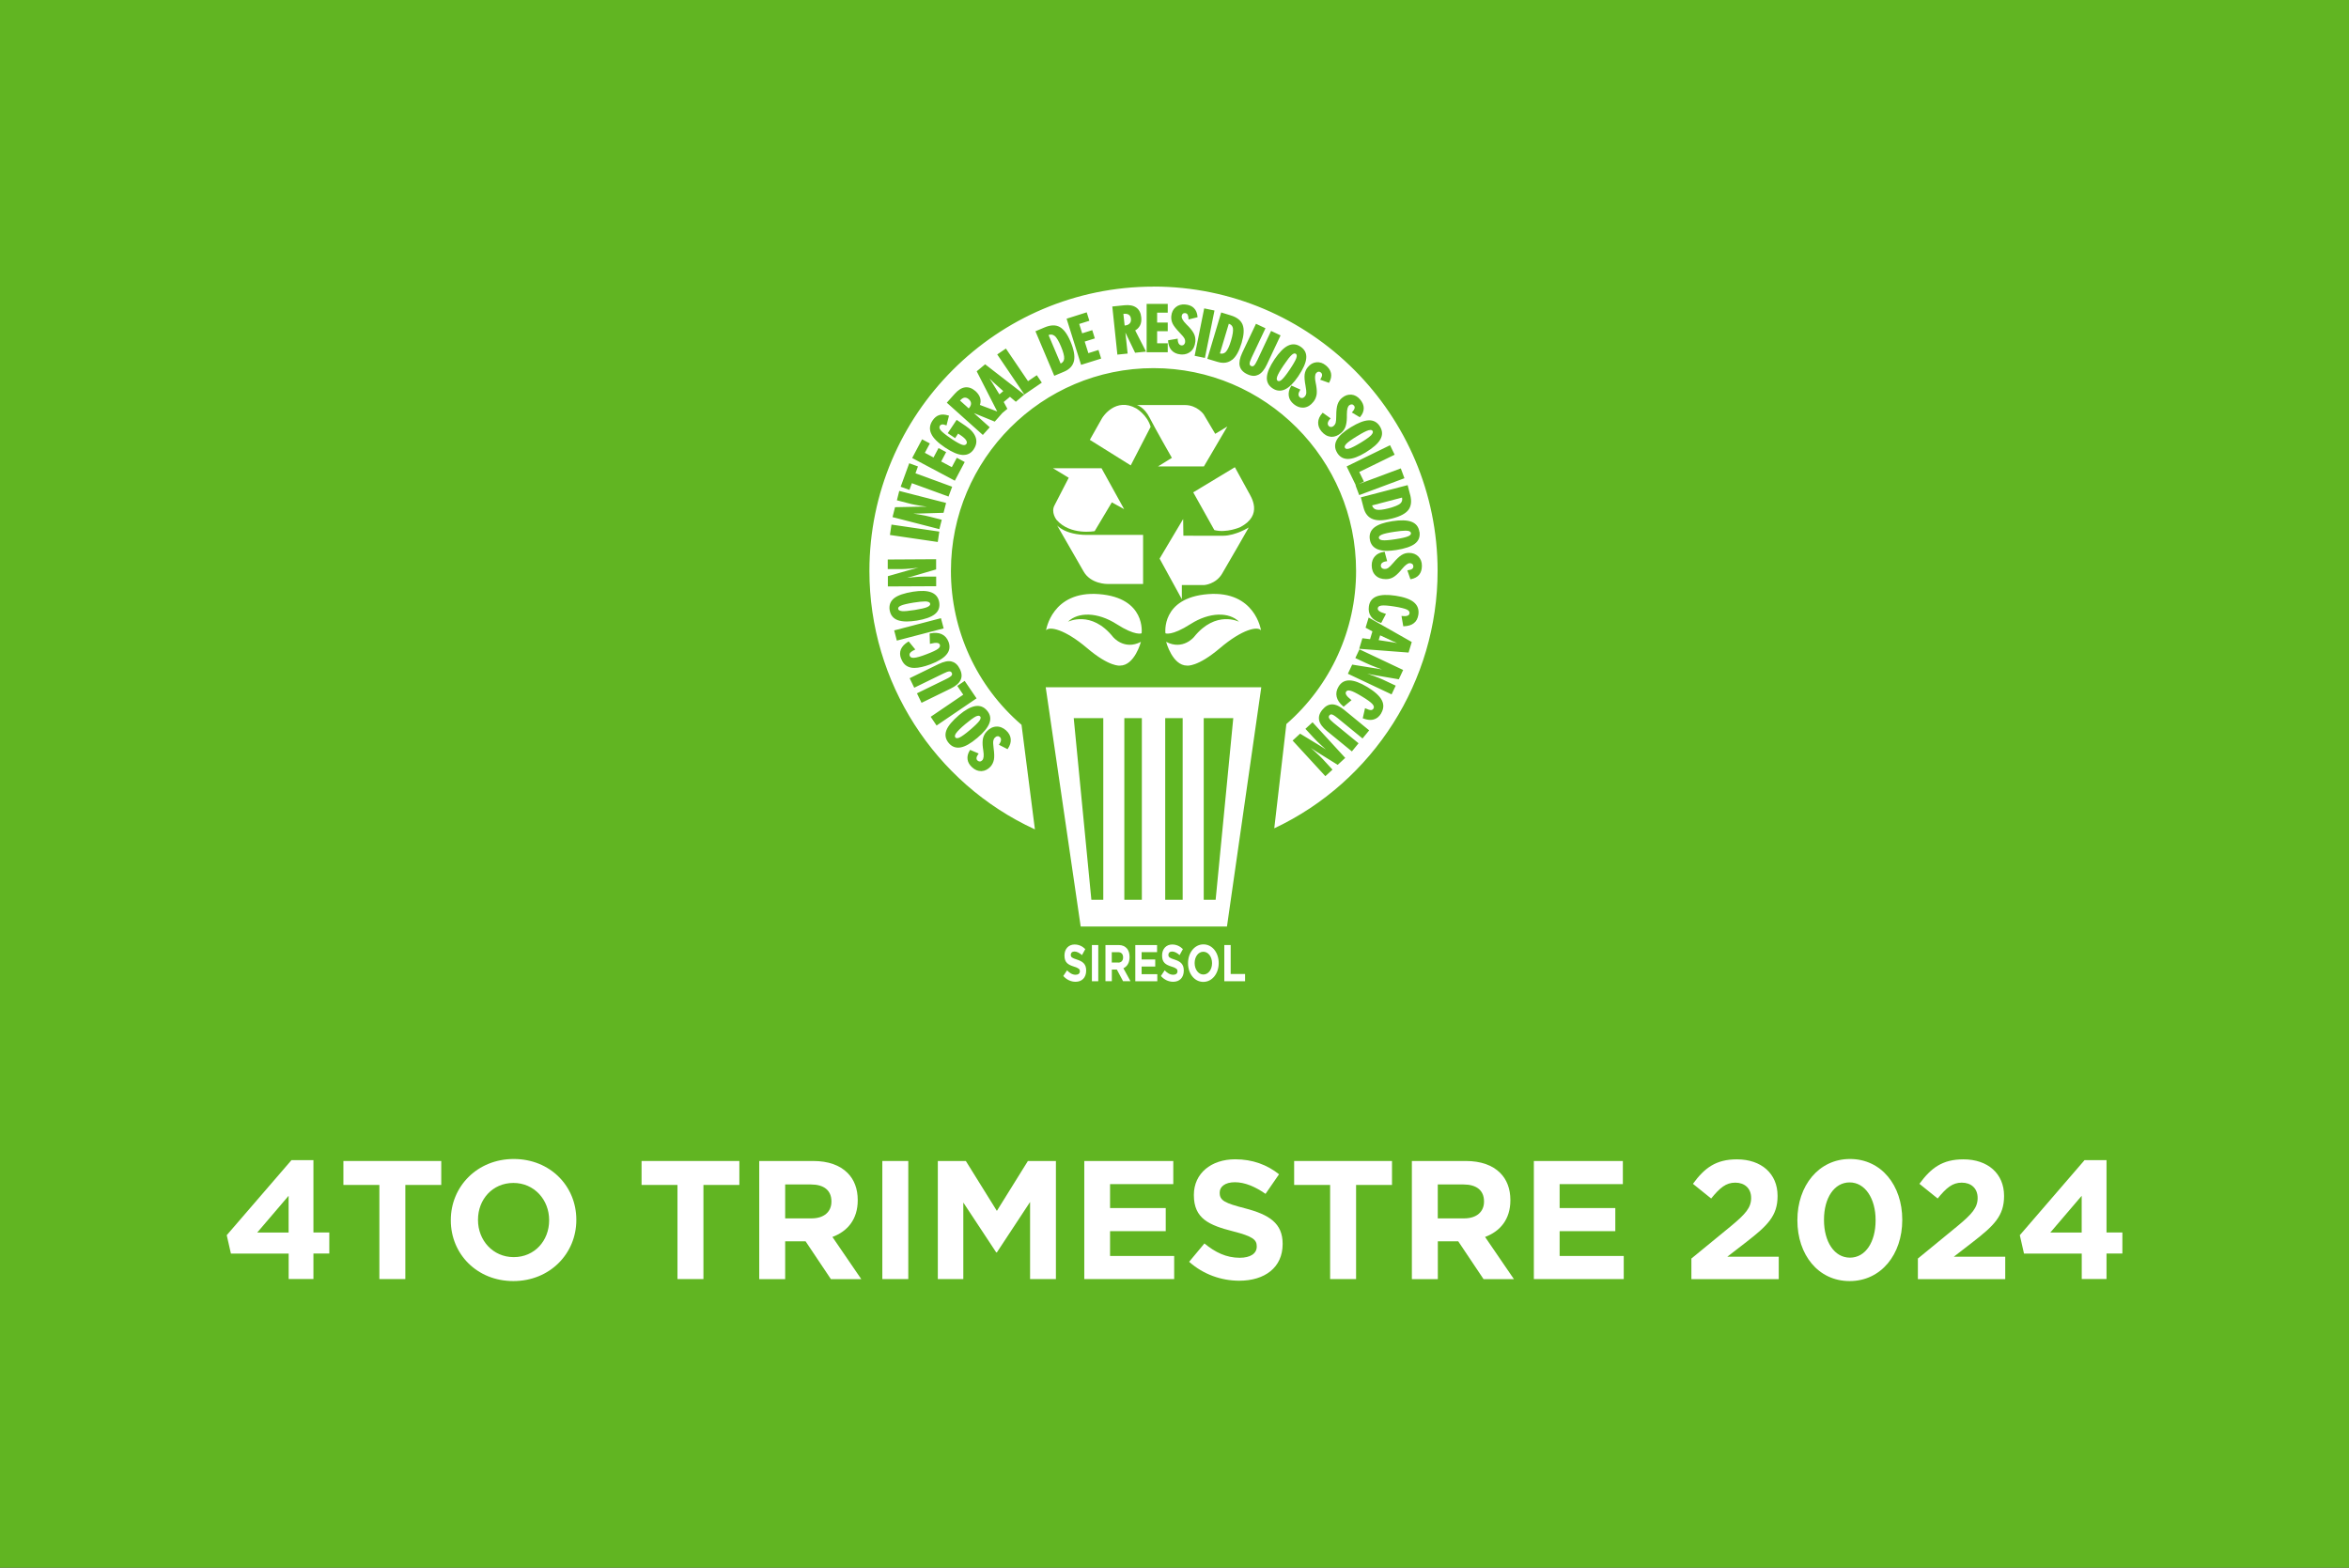 <?xml version="1.0" encoding="UTF-8"?>
<svg id="Capa_2" xmlns="http://www.w3.org/2000/svg" viewBox="0 0 398.25 265.82">
  <rect x="0" y="0" width="398.25" height="265.82" fill="#333333" stroke="none"/>
  <defs>
    <style>
      .cls-1, .cls-2 {
        fill: #fff;
      }

      .cls-2 {
        fill-rule: evenodd;
      }

      .cls-3 {
        fill: none;
      }

      .cls-4 {
        fill: #61b522;
      }
    </style>
  </defs>
  <g id="Capa_1-2" data-name="Capa_1">
    <g>
      <g>
        <rect class="cls-4" x=".5" y=".5" width="397.25" height="264.82"/>
        <path class="cls-4" d="M397.25,1v263.82H1V1h396.25M398.25,0H0v265.82h398.25V0h0Z"/>
      </g>
      <g>
        <g>
          <path class="cls-1" d="M48.93,212.56h-9.78l-.71-3.12,10.98-12.73h3.72v12.27h2.69v3.57h-2.69v4.32h-4.2v-4.32ZM48.93,208.99v-6.23l-5.32,6.23h5.32Z"/>
          <path class="cls-1" d="M352.93,212.56h-9.78l-.71-3.12,10.98-12.73h3.72v12.27h2.69v3.57h-2.69v4.32h-4.2v-4.32ZM352.93,208.99v-6.23l-5.32,6.23h5.32Z"/>
          <path class="cls-1" d="M64.31,200.92h-6.09v-4.06h16.59v4.06h-6.09v15.96h-4.4v-15.96Z"/>
          <path class="cls-1" d="M76.43,206.93v-.06c0-5.69,4.49-10.35,10.67-10.35s10.61,4.6,10.61,10.29v.06c0,5.69-4.49,10.35-10.67,10.35s-10.61-4.6-10.61-10.29ZM93.1,206.93v-.06c0-3.43-2.52-6.29-6.06-6.29s-6,2.8-6,6.23v.06c0,3.43,2.52,6.29,6.06,6.29s6-2.8,6-6.23Z"/>
          <path class="cls-1" d="M114.86,200.92h-6.09v-4.06h16.58v4.06h-6.09v15.96h-4.4v-15.96Z"/>
          <path class="cls-1" d="M128.72,196.86h9.15c2.55,0,4.52.71,5.83,2.03,1.12,1.12,1.72,2.69,1.72,4.58v.06c0,3.23-1.74,5.26-4.29,6.21l4.89,7.15h-5.15l-4.29-6.41h-3.46v6.41h-4.4v-20.02ZM137.59,206.59c2.14,0,3.37-1.14,3.37-2.83v-.06c0-1.89-1.32-2.86-3.46-2.86h-4.38v5.75h4.46Z"/>
          <path class="cls-1" d="M149.59,196.86h4.4v20.02h-4.4v-20.02Z"/>
          <path class="cls-1" d="M159,196.86h4.75l5.26,8.46,5.26-8.46h4.75v20.02h-4.38v-13.07l-5.63,8.55h-.11l-5.58-8.46v12.98h-4.32v-20.02Z"/>
          <path class="cls-1" d="M183.82,196.86h15.1v3.92h-10.72v4.06h9.44v3.92h-9.44v4.2h10.87v3.92h-15.24v-20.02Z"/>
          <path class="cls-1" d="M201.6,213.96l2.6-3.12c1.8,1.49,3.69,2.43,5.98,2.43,1.8,0,2.89-.71,2.89-1.89v-.06c0-1.12-.69-1.69-4.03-2.54-4.03-1.03-6.63-2.14-6.63-6.12v-.06c0-3.63,2.92-6.03,7.01-6.03,2.92,0,5.4.92,7.43,2.54l-2.29,3.32c-1.77-1.23-3.52-1.97-5.2-1.97s-2.57.77-2.57,1.74v.06c0,1.31.86,1.74,4.32,2.63,4.06,1.06,6.35,2.52,6.35,6v.06c0,3.97-3.03,6.21-7.35,6.21-3.03,0-6.09-1.06-8.49-3.2Z"/>
          <path class="cls-1" d="M225.5,200.92h-6.09v-4.06h16.59v4.06h-6.09v15.96h-4.4v-15.96Z"/>
          <path class="cls-1" d="M239.37,196.86h9.15c2.54,0,4.52.71,5.83,2.03,1.12,1.12,1.72,2.69,1.72,4.58v.06c0,3.23-1.74,5.26-4.29,6.21l4.89,7.15h-5.15l-4.29-6.41h-3.46v6.41h-4.4v-20.02ZM248.23,206.59c2.14,0,3.37-1.14,3.37-2.83v-.06c0-1.89-1.32-2.86-3.46-2.86h-4.38v5.75h4.46Z"/>
          <path class="cls-1" d="M260.04,196.86h15.1v3.92h-10.72v4.06h9.44v3.92h-9.44v4.2h10.87v3.92h-15.24v-20.02Z"/>
          <path class="cls-1" d="M286.77,213.39l6.66-5.46c2.49-2.06,3.46-3.15,3.46-4.8s-1.12-2.6-2.69-2.6-2.6.86-4.09,2.69l-3.09-2.49c1.97-2.69,3.89-4.15,7.46-4.15,4.15,0,6.89,2.43,6.89,6.18v.06c0,3.35-1.72,5-5.26,7.75l-3.26,2.52h8.72v3.8h-14.81v-3.49Z"/>
          <path class="cls-1" d="M304.73,206.93v-.06c0-5.8,3.6-10.35,8.92-10.35s8.86,4.49,8.86,10.29v.06c0,5.8-3.57,10.35-8.92,10.35s-8.86-4.49-8.86-10.29ZM317.99,206.93v-.06c0-3.63-1.77-6.38-4.4-6.38s-4.35,2.66-4.35,6.32v.06c0,3.66,1.74,6.38,4.4,6.38s4.35-2.69,4.35-6.32Z"/>
          <path class="cls-1" d="M325.17,213.39l6.66-5.46c2.49-2.06,3.46-3.15,3.46-4.8s-1.12-2.6-2.69-2.6-2.6.86-4.09,2.69l-3.09-2.49c1.97-2.69,3.89-4.15,7.46-4.15,4.15,0,6.89,2.43,6.89,6.18v.06c0,3.35-1.72,5-5.26,7.75l-3.26,2.52h8.72v3.8h-14.81v-3.49Z"/>
        </g>
        <g>
          <path class="cls-3" d="M227.9,72.3c.15-.38.23-.89.24-1.5v-.04c0-.11,0-.25,0-.44,0-.92.15-1.5.47-1.77.19-.15.38-.22.58-.22,0,0,.02,0,.03,0,.22.01.4.11.55.29.16.19.22.41.17.66-.05.2-.16.41-.33.61l.92.55c.31-.4.47-.81.47-1.22,0-.44-.19-.88-.55-1.31-.37-.45-.82-.7-1.31-.75-.52-.04-.98.12-1.43.5-.31.26-.53.59-.66.97-.14.4-.21,1.03-.22,1.85,0,.62-.04,1.05-.11,1.29-.08.25-.22.46-.4.61-.2.17-.42.25-.65.25-.24,0-.43-.1-.58-.29-.17-.2-.23-.45-.18-.71.05-.23.16-.45.35-.67l-.95-.68c-.36.43-.55.87-.56,1.31-.02.49.15.95.51,1.38.42.51.88.77,1.42.81h0c.53.05,1.06-.15,1.57-.58.31-.25.53-.56.68-.93Z"/>
          <polygon class="cls-3" points="159.25 78.35 160.09 76.75 159.22 76.29 158.37 77.89 156.47 76.87 157.32 75.28 156.43 74.81 154.97 77.55 161.79 81.18 163.24 78.44 162.32 77.95 161.48 79.53 159.25 78.35"/>
          <path class="cls-3" d="M221.22,60.72c.07-.74-.21-1.31-.85-1.74-.36-.24-.71-.36-1.07-.36-.28,0-.56.07-.85.21-.67.34-1.4,1.09-2.18,2.23-.77,1.14-1.2,2.1-1.25,2.85-.06.74.22,1.3.85,1.72h0c.62.42,1.24.47,1.9.16.66-.32,1.37-1.03,2.11-2.11.82-1.23,1.27-2.22,1.33-2.97ZM217.46,64.56c-.25.22-.47.3-.64.3-.14,0-.25-.05-.34-.11-.19-.13-.38-.4-.18-.98.14-.42.52-1.09,1.13-1.99.63-.94,1.1-1.53,1.42-1.8.37-.31.69-.38.97-.19h0c.28.19.34.52.18.99-.15.43-.52,1.08-1.13,1.98-.6.89-1.08,1.5-1.42,1.79Z"/>
          <path class="cls-3" d="M222.87,65.27c-.02-.09-.04-.19-.06-.31-.18-.9-.14-1.5.12-1.83h0c.15-.19.34-.3.55-.33.21-.03.41.04.59.18.2.16.29.37.29.62,0,.2-.07.42-.2.66l1.02.37c.22-.45.3-.89.22-1.29-.09-.43-.35-.82-.79-1.18-.45-.37-.93-.53-1.43-.48-.5.05-.94.31-1.31.76-.25.31-.41.67-.47,1.09-.06.42,0,1.04.15,1.85.11.63.16,1.05.13,1.29-.02.26-.11.49-.27.68-.17.2-.36.33-.58.37-.23.04-.43-.02-.62-.17-.21-.17-.32-.4-.32-.67,0-.21.06-.45.21-.72l-1.07-.48c-.27.49-.37.95-.3,1.4.07.47.33.89.77,1.25.51.41,1.02.58,1.55.52.53-.06,1.01-.35,1.42-.87.26-.3.42-.65.49-1.04.07-.39.05-.9-.06-1.52,0-.04-.02-.1-.03-.17Z"/>
          <path class="cls-3" d="M163.57,72.39l-1.3-.87-1.24,1.85.85.57.51-.77.7.46c.47.32.77.61.94.89.19.31.2.6.04.85-.14.21-.43.42-1,.25-.43-.13-1.08-.5-1.96-1.09-.94-.63-1.53-1.11-1.81-1.45-.38-.48-.29-.83-.15-1.04.13-.2.31-.31.53-.33.17-.03.37,0,.62.09l.3-1.17c-.28-.08-.53-.11-.76-.11-.19,0-.37.03-.53.08-.39.12-.73.4-1.01.83-.45.68-.51,1.34-.19,2.01.32.69,1.05,1.42,2.25,2.23,1.16.77,2.08,1.17,2.83,1.22.72.05,1.29-.23,1.71-.86.41-.61.5-1.21.28-1.83-.22-.63-.76-1.24-1.61-1.8Z"/>
          <polygon class="cls-3" points="155.33 79.24 154.3 78.86 153.02 82.39 154.04 82.76 154.46 81.61 160.68 83.89 161.13 82.67 154.91 80.39 155.33 79.24"/>
          <path class="cls-3" d="M231.36,76.53c1.26-.77,2.08-1.5,2.45-2.15.36-.64.35-1.27-.06-1.94-.39-.63-.91-.93-1.6-.93-.02,0-.05,0-.07,0-.75.03-1.73.41-2.91,1.13-1.18.72-1.96,1.41-2.32,2.08-.36.64-.34,1.27.06,1.91h0c.39.64.93.95,1.66.94.74-.01,1.68-.36,2.8-1.04ZM227.82,76.07c-.18-.28-.1-.6.23-.96.3-.32.9-.76,1.85-1.34.95-.59,1.62-.93,2.05-1.05.57-.17.84.03.96.23.18.28.09.61-.24.97-.33.34-.96.8-1.85,1.34-.95.58-1.61.92-2.04,1.04-.15.04-.28.06-.4.06-.26,0-.45-.1-.57-.3Z"/>
          <path class="cls-3" d="M160.68,123.92c-.27.69-.15,1.32.35,1.91.49.58,1.08.79,1.8.66.73-.13,1.64-.65,2.71-1.55,1.05-.89,1.72-1.7,1.98-2.4.26-.69.14-1.3-.35-1.88h0c-.39-.47-.86-.71-1.42-.71-.12,0-.24.01-.37.03-.73.13-1.6.61-2.6,1.45-1.12.95-1.82,1.78-2.09,2.49ZM165.35,121.26c.45-.2.78-.17,1,.08.21.26.18.59-.09.99-.26.38-.81.91-1.63,1.6-.83.71-1.46,1.16-1.86,1.34-.21.1-.38.13-.52.13-.23,0-.38-.11-.48-.22-.15-.18-.25-.5.1-1,.26-.38.81-.92,1.62-1.6.82-.69,1.45-1.14,1.85-1.34Z"/>
          <polygon class="cls-3" points="163.64 117.86 158.12 121.61 158.85 122.69 165.23 118.35 163.49 115.78 162.63 116.36 163.64 117.86"/>
          <path class="cls-3" d="M159.23,112.83l-4.69,2.29.57,1.17,4.7-2.3c.53-.26.91-.39,1.16-.39h0c.28,0,.49.14.61.39.12.25.1.5-.07.71-.16.2-.51.42-1.02.67l-4.7,2.29.57,1.17,4.7-2.29c.82-.39,1.35-.84,1.59-1.34.23-.48.19-1.04-.12-1.68h0c-.31-.64-.72-1.01-1.25-1.13-.53-.12-1.2.02-2.04.43Z"/>
          <polygon class="cls-3" points="202.83 60.15 204.1 60.41 205.63 52.84 204.36 52.58 202.83 60.15"/>
          <polygon class="cls-3" points="184.37 60.19 183.61 57.76 185.33 57.22 185.04 56.28 183.32 56.82 182.68 54.77 184.39 54.23 184.09 53.27 181.14 54.2 183.45 61.57 186.4 60.64 186.09 59.64 184.37 60.19"/>
          <path class="cls-3" d="M192.25,55.86c.36-.16.63-.42.82-.77.17-.34.23-.76.18-1.24-.07-.7-.32-1.2-.76-1.51-.44-.31-1.06-.42-1.86-.34l-1.79.19.81,7.68,1.26-.13-.39-3.73.35-.04,1.73,3.59,1.34-.14-1.79-3.51.12-.05ZM191.71,54.99c-.21.24-.52.39-.95.43h-.3s-.26-2.44-.26-2.44l.28-.02c.43-.05.78.01,1.04.19h0c.26.18.41.47.45.87.05.39-.04.71-.27.96Z"/>
          <polygon class="cls-3" points="230.14 79.91 236.14 76.98 235.57 75.81 228.64 79.2 230 81.99 230.93 81.53 230.14 79.91"/>
          <path class="cls-3" d="M210.45,55.13c-.26-.66-.89-1.14-1.87-1.43l-1.37-.41-2.22,7.4,1.5.45c.92.27,1.66.17,2.26-.32h0c.61-.48,1.12-1.42,1.53-2.77.38-1.26.43-2.24.17-2.92ZM208.94,57.83c-.3.98-.61,1.66-.94,2-.25.25-.54.38-.87.38-.14,0-.29-.02-.45-.07l-.16-.04,1.65-5.52.18.06c.53.16.84.48.92.97.08.47-.03,1.21-.33,2.21Z"/>
          <polygon class="cls-3" points="194.64 59.5 197.73 59.49 197.74 58.46 195.94 58.45 195.94 55.92 197.74 55.92 197.74 54.93 195.94 54.93 195.94 52.78 197.74 52.79 197.74 51.78 194.64 51.78 194.64 59.5"/>
          <polygon class="cls-3" points="174.23 64.96 170.48 59.43 169.41 60.16 173.74 66.55 176.3 64.8 175.72 63.95 174.23 64.96"/>
          <path class="cls-3" d="M179.55,55.64c-.62-.34-1.41-.31-2.36.09l-1.32.56,3,7.11,1.44-.61c.87-.36,1.39-.93,1.54-1.68h0c.16-.76-.04-1.81-.59-3.11-.51-1.22-1.09-2.01-1.72-2.35ZM179.83,61.92l-.15.05-2.24-5.29.17-.07c.5-.21.95-.16,1.33.16.36.3.75.94,1.15,1.91.41.96.59,1.66.55,2.14-.03.5-.31.87-.82,1.09Z"/>
          <path class="cls-3" d="M165.8,68.8l.05-.12c.16-.37.19-.74.09-1.12-.1-.37-.33-.72-.69-1.05-.52-.46-1.05-.67-1.58-.6-.53.07-1.07.4-1.61,1l-1.2,1.34,5.75,5.14.84-.94-2.8-2.5.24-.27,3.69,1.5.76-.85-.12-.24-3.43-1.3ZM164.45,69.37s-.03.04-.07.08c-.02.02-.03.03-.04.04l-.08.11-.1-.09-1.75-1.57.19-.21c.29-.32.59-.51.9-.55.32-.04.63.07.92.34.29.26.44.55.45.89,0,.33-.14.66-.42.96Z"/>
          <path class="cls-3" d="M215.62,56.43l-2.23,4.74c-.25.53-.47.87-.66,1.02-.22.18-.46.2-.72.08-.26-.12-.39-.33-.39-.61,0-.25.12-.62.37-1.16l2.24-4.74-1.17-.55-2.23,4.72c-.39.83-.52,1.51-.41,2.04.12.52.51.94,1.15,1.24.64.3,1.21.34,1.69.1h0c.49-.24.93-.78,1.32-1.61l2.23-4.73-1.17-.56Z"/>
          <path class="cls-3" d="M169.4,69.91l.21.08.87-.73-.62-1.16,1.37-1.14,1,.85,1.05-.88-6.25-4.84-1.13.94,3.51,6.87ZM167.14,63.18l.08.08c.26.28.49.53.71.75.18.19.36.36.55.53l1.99,1.78-1.08.9-1.39-2.25c-.06-.09-.19-.29-.36-.54-.15-.22-.33-.48-.53-.75l-.22-.31.25-.21Z"/>
          <path class="cls-3" d="M233.18,89.61c-.58.46-.8,1.04-.68,1.79.11.73.5,1.23,1.17,1.51.68.28,1.69.32,2.98.12,1.46-.22,2.49-.57,3.09-1.03.58-.44.81-1.04.69-1.81h0c-.11-.76-.5-1.25-1.18-1.5-.39-.15-.9-.22-1.5-.22-.48,0-1.01.05-1.62.14-1.37.21-2.36.55-2.94,1.01ZM238.66,89.76c.59.07.76.36.8.59.05.33-.16.6-.61.8-.4.19-1.13.36-2.22.52-.84.13-1.46.19-1.91.19-.14,0-.27,0-.37-.02-.59-.07-.77-.35-.8-.58-.04-.34.16-.61.6-.8.41-.18,1.16-.36,2.23-.52,1.15-.17,1.87-.23,2.29-.17Z"/>
          <path class="cls-3" d="M231.42,86.04c.24.91.72,1.51,1.44,1.77.73.26,1.8.22,3.16-.14,1.27-.33,2.14-.79,2.58-1.37.42-.56.51-1.36.25-2.35l-.36-1.38-7.46,1.95.4,1.52ZM237.87,84.07l.04.18c.14.53.02.96-.35,1.3-.35.31-1.02.59-2.05.86-.72.19-1.31.28-1.76.28-.17,0-.32-.01-.45-.04h0c-.49-.11-.81-.44-.95-.97l-.04-.16,5.56-1.45Z"/>
          <polygon class="cls-3" points="151.16 90.51 158.79 91.64 158.98 90.35 151.35 89.23 151.16 90.51"/>
          <path class="cls-3" d="M232.97,106.94l-.51,1.71-1.3-.16-.4,1.31,7.88.6.43-1.41-6.88-3.91-.38,1.24,1.16.63ZM233.84,107.4l2.4,1.11c.09.05.32.14.59.25.22.09.47.19.75.3l.46.18-.1.31-.11-.03c-.37-.1-.71-.18-1-.24-.31-.06-.55-.11-.75-.14l-2.64-.4.41-1.34Z"/>
          <path class="cls-3" d="M157.62,87.87c-.46-.12-1.05-.24-1.83-.37-.83-.14-1.68-.26-2.54-.37l-.13-.02.07-.31h.1c.72.07,1.61.08,2.64.05l3.86-.11.33-1.26-7.47-1.92-.29,1.12,2.15.55c.34.08.87.19,1.62.31.72.11,1.58.23,2.55.35l.13.02-.08.33-.77-.03c-.43-.02-.82-.03-1.15-.03-.43-.01-.8-.02-1.02,0l-3.85.08-.33,1.28,7.47,1.92.29-1.12-1.76-.45Z"/>
          <polygon class="cls-3" points="237.81 80.95 237.36 79.73 230.13 82.43 230.59 83.65 237.81 80.95"/>
          <path class="cls-3" d="M240.3,94.51c-.35-.35-.83-.54-1.42-.54-.4,0-.78.11-1.13.33-.36.22-.8.64-1.35,1.28-.39.46-.7.78-.92.92-.21.14-.46.2-.71.21-.26,0-.48-.07-.65-.22-.17-.14-.26-.34-.26-.59,0-.27.11-.49.31-.66.18-.15.42-.24.7-.29l-.3-1.13c-.54.09-.97.31-1.27.64-.32.35-.49.82-.49,1.39,0,.65.19,1.16.58,1.54.38.37.91.56,1.57.56.4,0,.78-.09,1.12-.28.34-.19.73-.53,1.14-1,.04-.05.1-.12.17-.21l.13-.16c.58-.7,1.07-1.05,1.49-1.05h0c.25,0,.45.07.6.22.16.15.24.35.24.58,0,.24-.1.45-.29.61-.16.13-.38.21-.65.25l.35,1.03c.5-.11.89-.33,1.14-.64.28-.34.42-.8.42-1.36,0-.58-.18-1.06-.53-1.42Z"/>
          <path class="cls-3" d="M201.37,55.54c-.08-.07-.19-.19-.34-.34-.64-.64-.95-1.17-.91-1.59.02-.24.12-.44.27-.58.17-.15.37-.21.6-.18.25.03.45.15.58.35.11.17.17.39.19.67l1.05-.26c-.06-.52-.24-.91-.53-1.2-.31-.31-.75-.49-1.31-.54-.6-.06-1.08.08-1.46.4-.39.32-.61.77-.67,1.36-.04.4.03.79.21,1.16.19.38.57.86,1.15,1.47.42.43.7.77.83,1,.12.23.17.47.15.72-.02.25-.12.47-.27.62-.17.16-.37.23-.61.21-.27-.03-.49-.16-.63-.38-.13-.18-.2-.42-.22-.72l-1.15.2c.04.55.22.99.53,1.34.32.35.77.56,1.33.61.64.06,1.17-.08,1.58-.43.42-.35.65-.84.71-1.52.04-.41-.03-.79-.18-1.14-.16-.36-.45-.76-.89-1.23Z"/>
          <path class="cls-3" d="M239.55,102.31c-.59-.49-1.59-.84-2.98-1.06-1.36-.2-2.37-.17-3.08.1-.68.26-1.07.76-1.18,1.5-.09.61.01,1.12.32,1.55.29.41.77.72,1.41.94l.58-1.1c-.44-.13-.74-.27-.96-.44-.26-.2-.37-.44-.32-.71.05-.36.32-.58.79-.65.42-.06,1.17-.01,2.23.15,1.1.17,1.84.35,2.26.55.54.27.61.63.58.88-.04.27-.19.47-.44.58-.21.1-.5.14-.86.12l.21,1.23c.63-.04,1.11-.19,1.45-.47.37-.29.59-.7.68-1.27.12-.8-.1-1.42-.68-1.9Z"/>
          <path class="cls-3" d="M157.64,112.42c1.28-.48,2.16-1.02,2.63-1.6.47-.56.57-1.18.31-1.89-.22-.57-.57-.97-1.04-1.18-.45-.21-1.02-.26-1.69-.14l.04,1.25c.43-.1.78-.13,1.05-.09.4.06.56.28.63.46.09.23.09.59-.37.96-.33.26-.98.57-2.02.97-1.02.39-1.77.6-2.23.62-.49.03-.8-.13-.94-.48-.1-.26-.07-.49.09-.72.14-.18.38-.36.7-.53l-.79-.97c-.51.33-.86.71-1.04,1.12-.18.43-.16.91.04,1.43h0c.28.76.79,1.21,1.52,1.34.74.13,1.79-.05,3.11-.55Z"/>
          <path class="cls-3" d="M221.66,123.58l1.23,1.34c.36.39.81.84,1.34,1.31.53.49,1.14,1.03,1.93,1.7l.1.09-.23.23-.08-.06c-.58-.45-1.32-.95-2.19-1.48-.1-.05-.17-.1-.22-.14l-3.08-1.87-.96.88,5.22,5.68.85-.78-1.5-1.64c-.24-.27-.65-.65-1.19-1.14-.57-.51-1.23-1.08-1.95-1.68l-.11-.09.25-.22.08.06c.59.42,1.09.76,1.49,1.04l.11.08c.34.23.59.39.74.48l3.26,2.03.97-.9-5.22-5.68-.85.78Z"/>
          <path class="cls-3" d="M225.88,119.67s-.02,0-.03,0c-.52,0-1,.27-1.45.81-.45.54-.62,1.08-.51,1.61.11.53.53,1.09,1.24,1.68l4.04,3.31.82-1.01-4.05-3.32c-.45-.37-.73-.66-.83-.89-.12-.25-.09-.49.09-.72.19-.22.42-.3.68-.23.24.06.58.27,1.03.64l4.05,3.31.82-1.01-4.04-3.31c-.71-.58-1.34-.88-1.88-.89Z"/>
          <path class="cls-3" d="M166.87,126.77c0,.05.02.12.03.2.01.08.03.18.04.29.14.91.06,1.5-.22,1.81-.16.18-.35.28-.56.3-.2.03-.4-.04-.58-.21-.19-.17-.27-.38-.26-.63.02-.2.09-.41.24-.65l-1-.42c-.26.45-.35.87-.29,1.28.07.44.31.85.73,1.22.43.4.89.58,1.41.56.5-.02.96-.26,1.35-.69.27-.3.43-.65.52-1.06.08-.4.06-1.03-.05-1.85-.09-.63-.11-1.06-.06-1.3.04-.26.14-.48.31-.66.18-.2.38-.31.6-.34.23-.03.43.03.61.19.2.18.29.42.28.69,0,.22-.09.45-.25.71l1.04.53c.29-.46.42-.93.38-1.38-.04-.48-.27-.91-.7-1.29h0c-.48-.43-.98-.63-1.52-.6-.54.04-1.04.3-1.48.8-.26.29-.44.63-.54,1.02-.09.38-.09.89-.02,1.51Z"/>
          <path class="cls-3" d="M156.65,98.02c-.51,0-1.14.04-1.87.11-.81.08-1.67.17-2.56.29l-.13.02v-.33s.09-.02.09-.02c.73-.12,1.59-.33,2.57-.62l.12-.04c.05-.02.09-.03.12-.04l3.46-1.02v-1.3s-7.72.04-7.72.04v1.16s2.23-.01,2.23-.01h0c.32,0,.81-.03,1.63-.11.83-.08,1.69-.19,2.55-.31l.13-.02v.34s-.72.17-.72.17c-.43.1-.81.18-1.13.26-.47.11-.8.2-.99.25l-3.7,1.05v1.33s7.72-.04,7.72-.04v-1.16s-1.82.01-1.82.01Z"/>
          <rect class="cls-3" x="151.94" y="106.07" width="7.72" height="1.3" transform="translate(-21.91 42.82) rotate(-14.63)"/>
          <path class="cls-3" d="M155.38,105.01c1.37-.22,2.36-.57,2.94-1.03.57-.46.79-1.04.67-1.8-.12-.74-.5-1.23-1.18-1.5-.69-.27-1.69-.31-2.99-.11-1.44.23-2.48.58-3.08,1.04-.58.46-.81,1.05-.69,1.82.12.75.51,1.24,1.2,1.5.7.26,1.75.29,3.12.07ZM152.64,102.48c.4-.19,1.13-.36,2.22-.53,1.06-.17,1.83-.23,2.28-.19.49.06.76.26.81.59.05.33-.15.6-.6.8-.39.18-1.12.35-2.22.53-.87.14-1.52.21-1.96.21-.12,0-.23,0-.33-.02-.48-.05-.75-.25-.8-.58-.04-.23.03-.55.6-.8Z"/>
          <path class="cls-3" d="M231.74,112.23c.49.23,1.07.47,1.74.72.64.24,1.41.5,2.43.83l.14.05-.16.29-.09-.03c-.71-.2-1.58-.38-2.58-.54-.08-.02-.15-.03-.2-.03h-.06s-3.55-.58-3.55-.58l-.55,1.17,6.97,3.3.49-1.04-2.01-.95c-.31-.15-.81-.34-1.53-.61-.75-.27-1.57-.55-2.44-.83l-.13-.04.14-.3.1.02c.26.06.5.11.73.16.4.09.74.17,1.05.23.56.12.86.17,1,.2l3.78.65.56-1.2-6.97-3.29-.49,1.04,1.64.77Z"/>
          <path class="cls-3" d="M231.7,116.71c-1.16-.7-2.13-1.07-2.88-1.09-.02,0-.04,0-.07,0-.7,0-1.22.31-1.6.94-.32.53-.42,1.03-.3,1.55.12.49.43.96.94,1.42l.95-.8c-.36-.29-.58-.54-.71-.77-.21-.35-.13-.62-.03-.78.2-.31.53-.41.98-.3.41.1,1.05.41,2.01.99.96.58,1.57,1.03,1.87,1.37.32.38.39.72.19,1.03-.15.24-.36.37-.63.38h0c-.23,0-.51-.08-.83-.22l-.27,1.22c.59.2,1.1.25,1.52.12.44-.12.82-.43,1.11-.92.41-.69.45-1.37.1-2.02-.36-.67-1.15-1.38-2.35-2.12Z"/>
          <path class="cls-1" d="M208.33,54.9l-1.51,5.03c.41.1.74.01,1.01-.27.3-.32.6-.96.88-1.91.29-.96.39-1.67.32-2.1-.07-.38-.3-.63-.7-.76Z"/>
          <path class="cls-1" d="M219.69,59.99s-.09-.06-.19-.06c-.11,0-.27.05-.49.24-.31.26-.76.84-1.38,1.76-.6.88-.96,1.53-1.1,1.93-.18.52.02.65.08.7.07.05.28.19.69-.17.32-.28.8-.88,1.38-1.75.59-.88.96-1.53,1.1-1.93.18-.53-.02-.67-.09-.71Z"/>
          <path class="cls-1" d="M232.49,73.76c.38-.41.26-.62.22-.68-.07-.12-.19-.18-.36-.18-.09,0-.2.02-.32.05-.4.11-1.07.46-1.99,1.03-.92.56-1.53,1-1.8,1.29-.34.36-.28.56-.21.67.04.07.16.28.69.13.4-.12,1.07-.46,1.98-1.01.87-.53,1.49-.98,1.8-1.3Z"/>
          <path class="cls-1" d="M152.86,103.62h0c.4.05,1.14-.02,2.22-.19,1.06-.17,1.79-.34,2.16-.51.5-.23.47-.46.46-.54-.01-.08-.05-.32-.6-.39-.08,0-.18-.01-.28-.01-.44,0-1.1.07-1.93.2-1.05.17-1.77.34-2.15.51-.34.15-.5.33-.46.54.02.14.11.33.59.38Z"/>
          <path class="cls-1" d="M161.96,125.04c.05.06.21.25.71.02.37-.17,1-.62,1.81-1.31.79-.67,1.34-1.21,1.59-1.56.31-.46.16-.64.11-.7-.05-.06-.14-.13-.29-.13-.1,0-.24.03-.42.11-.38.18-1,.63-1.8,1.3-.8.67-1.33,1.2-1.58,1.56-.21.3-.25.54-.12.71Z"/>
          <path class="cls-1" d="M168.2,64.86l1.24,2.01.65-.55-1.78-1.6c-.2-.18-.37-.35-.56-.54,0,0,0,0,0,0,.03.04.06.09.09.13.18.25.31.45.36.55Z"/>
          <path class="cls-1" d="M178.8,56.96h0c-.3-.25-.63-.3-1.03-.15l2.05,4.84c.38-.18.57-.46.6-.85.03-.44-.15-1.12-.53-2.03-.39-.94-.76-1.55-1.08-1.82Z"/>
          <path class="cls-1" d="M163.54,67.42c-.25.03-.5.19-.75.47l-.03.03,1.48,1.33s.02-.02.02-.02c.25-.28.38-.55.37-.81,0-.26-.13-.5-.37-.71-.24-.22-.48-.31-.73-.28Z"/>
          <path class="cls-1" d="M191.38,53.37c-.21-.15-.51-.2-.88-.15h-.04s.21,1.97.21,1.97h.07c.36-.04.62-.16.79-.35.18-.2.24-.45.21-.77-.03-.33-.15-.55-.35-.69Z"/>
          <path class="cls-1" d="M233.37,86.42c.43.09,1.13.01,2.09-.24.98-.26,1.63-.53,1.95-.81.29-.26.38-.59.29-1l-5.08,1.33c.13.4.37.64.75.72Z"/>
          <path class="cls-1" d="M233.78,91.22c.01.07.05.32.59.38.4.05,1.13,0,2.21-.17,1.07-.16,1.77-.33,2.16-.5.52-.22.48-.46.47-.54-.01-.08-.05-.33-.59-.39-.09-.01-.2-.02-.32-.02-.42,0-1.05.06-1.9.19-1.05.16-1.78.32-2.17.5h0c-.5.22-.47.47-.46.55Z"/>
          <path class="cls-1" d="M236.88,109.04h0s0,0,0,0c-.05-.02-.1-.04-.15-.06-.34-.14-.52-.21-.61-.26l-2.13-.99-.25.81,2.37.36c.21.03.45.08.77.14Z"/>
          <path class="cls-1" d="M195.57,48.6c-26.56,0-48.17,21.63-48.17,48.22,0,18.8,11.01,35.97,28.06,43.81l-2.27-17.73c-7.61-6.54-11.97-16.04-11.97-26.09,0-18.96,15.41-34.39,34.35-34.39s34.34,15.43,34.34,34.39c0,9.96-4.31,19.42-11.82,25.96l-2.05,17.68c16.83-7.91,27.69-25.02,27.69-43.64,0-26.59-21.6-48.22-48.16-48.22ZM240.66,90.16c.13.86-.14,1.55-.79,2.04-.63.48-1.7.84-3.2,1.07-.56.08-1.05.13-1.5.13-.64,0-1.17-.09-1.61-.26-.75-.31-1.2-.88-1.32-1.69-.13-.83.13-1.51.77-2.02.63-.49,1.63-.84,3.05-1.06,1.41-.22,2.5-.18,3.24.1.77.29,1.22.86,1.34,1.7ZM239.08,83.89c.28,1.07.18,1.93-.29,2.56-.47.62-1.38,1.11-2.71,1.45-.81.21-1.51.32-2.11.32-.46,0-.85-.06-1.2-.19-.8-.29-1.33-.94-1.59-1.94l-.46-1.76,7.93-2.07.42,1.62ZM151.76,86l4.03-.08c.22,0,.59,0,1.03,0,.11,0,.23,0,.36,0-.39-.05-.75-.11-1.09-.16-.76-.12-1.3-.23-1.64-.31l-2.39-.62.4-1.59,7.94,2.04-.43,1.67-4.04.12c-.38.01-.74.01-1.08.02.33.05.65.1.97.15.79.13,1.39.26,1.85.38l2,.51-.41,1.59-7.94-2.04.43-1.7ZM151.14,88.95l8.11,1.19-.26,1.76-8.11-1.19.26-1.76ZM150.52,97.7l3.87-1.1c.19-.06.52-.15,1-.26.11-.03.22-.05.34-.08-.37.04-.73.08-1.09.12-.83.08-1.33.11-1.66.11h-2.47s0-1.62,0-1.62l8.2-.05v1.73s-3.62,1.06-3.62,1.06c-.02,0-.07.02-.13.04l-.12.04c-.37.11-.72.21-1.05.29.33-.04.66-.07.98-.1.74-.07,1.37-.11,1.89-.11h2.06s0,1.63,0,1.63l-8.19.04v-1.75ZM150.83,103.47h0c-.13-.85.13-1.54.78-2.05.63-.49,1.7-.85,3.19-1.09,1.35-.21,2.37-.17,3.11.12.75.3,1.19.86,1.33,1.68.13.84-.12,1.52-.76,2.02-.62.49-1.65.85-3.05,1.08-.64.1-1.2.15-1.7.15-.62,0-1.13-.08-1.54-.23-.76-.29-1.22-.85-1.35-1.69ZM151.6,106.89l.12-.03,7.81-2.04.46,1.73-7.94,2.07-.45-1.73ZM152.78,111.71c-.23-.58-.24-1.12-.04-1.61.21-.49.62-.92,1.23-1.29l.09-.05,1.12,1.37-.14.07c-.45.21-.65.4-.74.52-.11.16-.13.31-.06.49.09.24.32.35.7.33.43-.02,1.17-.23,2.15-.61,1.01-.38,1.65-.69,1.96-.93.28-.22.38-.45.29-.68-.06-.17-.21-.27-.44-.3-.26-.04-.63,0-1.09.12l-.15.04-.05-1.76.1-.02c.77-.16,1.42-.11,1.94.13.53.24.93.68,1.17,1.32.29.79.18,1.5-.35,2.13-.49.61-1.41,1.17-2.73,1.67-1.09.4-1.97.6-2.69.6-.2,0-.38-.01-.55-.04-.82-.15-1.39-.65-1.7-1.49ZM170.58,123.86c.47.42.73.91.78,1.45s-.11,1.09-.48,1.63l-.06.09-1.47-.75.08-.11c.18-.26.27-.49.28-.7.01-.2-.05-.36-.2-.5-.13-.11-.26-.16-.41-.13-.17.02-.31.1-.45.26-.14.15-.22.33-.25.54-.04.22-.02.63.06,1.23.12.86.13,1.5.05,1.93-.09.45-.28.85-.57,1.18-.44.48-.95.74-1.52.77-.03,0-.07,0-.1,0-.54,0-1.03-.21-1.48-.62-.46-.4-.73-.86-.8-1.36-.07-.5.05-1,.38-1.53l.05-.09,1.46.62-.09.12c-.17.25-.27.46-.28.65-.01.17.04.31.18.43.13.11.26.16.4.15.15-.01.29-.09.41-.22.23-.25.29-.81.16-1.62-.01-.11-.03-.2-.04-.29-.01-.08-.02-.15-.03-.2-.08-.65-.07-1.18.02-1.6.11-.43.3-.81.59-1.12.48-.54,1.03-.83,1.64-.87.6-.04,1.17.19,1.7.66ZM167.35,120.5c.55.64.68,1.36.39,2.12-.28.76-.95,1.57-2.05,2.5-1.11.94-2.04,1.47-2.82,1.61-.15.03-.29.04-.44.04-.61,0-1.15-.26-1.59-.79-.55-.66-.68-1.38-.39-2.15.28-.74,1.01-1.61,2.16-2.59,1.03-.87,1.95-1.37,2.72-1.51.81-.13,1.48.12,2.01.76ZM165.57,118.41l-6.78,4.61-1-1.48,5.52-3.75-1.01-1.49,1.25-.85,2.02,2.97ZM161.32,112.17c.6.13,1.07.56,1.41,1.26.35.7.39,1.34.12,1.89-.26.55-.84,1.03-1.7,1.45l-4.91,2.4-.78-1.61,4.92-2.4c.6-.29.84-.49.94-.61.11-.14.13-.29.04-.46-.08-.17-.21-.25-.39-.25h0c-.21,0-.56.12-1.05.37l-4.92,2.4-.78-1.61,4.91-2.4c.89-.43,1.61-.58,2.2-.44ZM160.82,84.2l-6.22-2.27-.42,1.14-1.48-.54,1.45-3.98,1.48.54-.42,1.16,6.22,2.28-.62,1.67ZM161.89,81.51l-7.24-3.85,1.68-3.17,1.32.7-.85,1.59,1.47.79.85-1.6,1.29.69-.84,1.59,1.8.96.85-1.59,1.34.72-1.68,3.17ZM165.1,76.17h0c-.44.65-1.02.97-1.75.97-.06,0-.12,0-.18,0-.79-.05-1.76-.47-2.95-1.26-1.23-.83-2-1.59-2.33-2.32-.36-.74-.29-1.5.21-2.25.32-.48.7-.79,1.14-.93.43-.14.93-.12,1.54.07l.11.03-.42,1.66-.13-.05c-.26-.1-.47-.15-.63-.12-.15.02-.27.09-.36.23-.14.21-.1.46.14.76.26.32.85.79,1.75,1.4.85.58,1.49.93,1.89,1.06.35.1.58.05.72-.16.11-.17.09-.36-.05-.6-.15-.25-.44-.52-.86-.81l-.5-.33-.51.77-1.25-.84,1.51-2.26,1.5,1.01c.89.6,1.47,1.25,1.71,1.92.25.69.14,1.38-.31,2.05ZM172.23,68.13l-1-.85-1.06.88.62,1.16-.92.77h.02s-1.24,1.4-1.24,1.4l-3.53-1.44,2.68,2.4-1.17,1.3-6.11-5.47,1.36-1.52c.57-.64,1.16-1.01,1.76-1.08.6-.07,1.19.15,1.77.66.39.36.65.75.77,1.16.11.4.09.78-.05,1.16l2.94,1.11-3.48-6.81,1.43-1.19,6.64,5.14-1.43,1.21ZM173.67,66.89l-4.6-6.79,1.47-1,3.75,5.53,1.49-1.01.85,1.26-2.96,2.02ZM182.09,61.16c-.17.83-.74,1.46-1.68,1.86l-1.67.7-3.19-7.55,1.54-.65c1.02-.43,1.88-.46,2.57-.08.69.38,1.29,1.19,1.83,2.47.58,1.37.77,2.44.6,3.26ZM183.29,61.87l-.04-.12-2.42-7.71,3.41-1.08.45,1.43-1.72.54.5,1.59,1.71-.54.44,1.4-1.72.54.62,1.96,1.72-.54.45,1.46-3.42,1.07ZM192.45,59.82l-1.65-3.43.38,3.56-1.74.18-.86-8.16,2.03-.21c.85-.09,1.54.04,2.02.38.5.35.79.92.86,1.68.05.53-.01.99-.21,1.37-.2.37-.47.64-.82.83l1.84,3.6-1.86.19ZM196.18,54.69h1.8s0,1.47,0,1.47h-1.8s0,2.05,0,2.05h1.8s0,1.52,0,1.52h-3.58s0-8.2,0-8.2h3.58s0,1.49,0,1.49h-1.8s0,1.66,0,1.66ZM200.43,60.11c-.1,0-.2,0-.31-.02-.62-.06-1.12-.29-1.49-.69-.36-.41-.56-.94-.59-1.59v-.11s1.63-.28,1.63-.28v.14c.01.32.08.56.19.73.11.16.26.25.45.28.17.01.3-.03.42-.14.11-.11.19-.28.2-.47.02-.2-.02-.4-.12-.58-.08-.15-.28-.43-.79-.95-.6-.63-1-1.13-1.2-1.53-.2-.41-.28-.85-.24-1.29.06-.65.31-1.16.75-1.52.43-.36.98-.52,1.64-.46.62.06,1.11.26,1.45.61.35.35.55.82.61,1.45v.1s-1.53.38-1.53.38v-.15c-.01-.31-.07-.53-.16-.69-.09-.14-.23-.22-.4-.24-.16-.02-.3.02-.41.12-.11.1-.17.25-.19.43-.02.23.11.67.84,1.39.15.15.26.26.34.34.46.49.77.92.94,1.3.17.38.24.8.2,1.26h0c-.07.73-.34,1.3-.8,1.68-.39.33-.88.5-1.45.5ZM202.54,60.33l1.62-8.04,1.74.36-.02.12-1.6,7.92-1.74-.36ZM208.9,61c-.43.34-.93.52-1.49.52-.31,0-.64-.05-.99-.16l-1.73-.52,2.35-7.86,1.6.49c1.06.32,1.74.85,2.03,1.58.29.74.23,1.74-.16,3.07-.43,1.42-.95,2.37-1.61,2.89ZM213.35,63.54c-.25.12-.51.19-.79.19-.35,0-.71-.09-1.1-.28-.71-.33-1.14-.81-1.28-1.41-.13-.58.01-1.32.42-2.2l2.34-4.94,1.61.76-2.34,4.95c-.23.49-.35.85-.35,1.06,0,.18.08.3.25.39.18.08.32.07.47-.05.16-.13.36-.45.59-.94l2.33-4.96,1.61.76-2.33,4.95c-.41.88-.89,1.46-1.43,1.72ZM216.95,66.24c-.41,0-.82-.13-1.21-.4-.7-.47-1.02-1.12-.95-1.94.06-.79.5-1.79,1.29-2.97.8-1.18,1.56-1.96,2.27-2.31.74-.36,1.46-.31,2.16.17.71.48,1.03,1.14.95,1.96-.07.79-.51,1.8-1.37,3.08-.76,1.12-1.51,1.86-2.21,2.19-.31.15-.63.22-.93.22ZM223.2,66.99c-.08.43-.26.82-.54,1.16-.45.57-.98.89-1.58.96-.08,0-.16.01-.23.01-.52,0-1.02-.2-1.5-.59-.49-.4-.78-.87-.85-1.4-.08-.54.05-1.09.39-1.66l.06-.09,1.52.68-.07.12c-.17.27-.25.5-.25.7,0,.2.08.36.23.49.13.11.27.14.43.12.16-.03.3-.13.44-.29.13-.16.2-.34.22-.55.02-.22-.02-.63-.13-1.23-.16-.84-.21-1.49-.15-1.93.06-.46.24-.87.52-1.21.41-.51.9-.8,1.47-.85.56-.06,1.11.12,1.61.53.47.39.77.83.87,1.32.1.49,0,1.01-.29,1.55l-.05.09-1.5-.54.08-.13c.16-.25.24-.48.24-.66,0-.18-.06-.31-.2-.43-.13-.1-.26-.15-.41-.13-.15.02-.28.1-.4.25-.21.26-.24.83-.07,1.63.02.12.04.22.06.3.01.07.03.13.03.17.11.65.13,1.19.06,1.6ZM225.64,74.05c-.6-.05-1.13-.35-1.59-.9-.4-.47-.59-.99-.57-1.54.02-.53.25-1.05.7-1.55l.07-.08,1.35.96-.1.1c-.21.22-.33.44-.38.65-.03.19,0,.36.13.51.1.13.23.19.39.2.17,0,.33-.06.49-.2.15-.13.25-.29.32-.5.06-.21.1-.63.1-1.22,0-.87.08-1.5.23-1.93.15-.43.39-.79.74-1.08.5-.42,1.03-.6,1.61-.55.56.05,1.06.33,1.48.83.4.48.6.97.6,1.46,0,.5-.19,1-.59,1.46l-.07.08-1.36-.81.1-.11c.2-.21.32-.42.37-.61.04-.17,0-.32-.11-.45-.11-.13-.23-.2-.38-.2-.15,0-.3.05-.44.17-.18.15-.39.55-.38,1.59,0,.18,0,.33,0,.44v.04c-.01.65-.1,1.18-.25,1.59-.16.41-.41.75-.75,1.03-.5.42-1.03.64-1.57.64-.06,0-.11,0-.17,0ZM226.7,76.76c-.44-.72-.46-1.44-.07-2.16.39-.71,1.18-1.42,2.41-2.17,1.22-.74,2.23-1.14,3.03-1.16.8-.03,1.45.33,1.89,1.05.45.74.47,1.47.06,2.19-.39.7-1.22,1.43-2.53,2.23-1.15.7-2.13,1.06-2.92,1.08-.01,0-.03,0-.04,0-.79,0-1.4-.35-1.83-1.05ZM229.81,82.29l.05-.02-1.55-3.18,7.36-3.6.78,1.61-6,2.93.79,1.62-.9.44,7.15-2.67.62,1.67-.11.04-7.56,2.82-.63-1.67ZM226.78,129.68l-3.41-2.12c-.15-.09-.4-.25-.75-.48l-.12-.08c-.09-.06-.18-.12-.28-.19.29.25.56.49.81.72.55.5.96.88,1.21,1.16l1.67,1.81-1.21,1.11-.08-.09-5.47-5.95,1.27-1.17,3.23,1.96c.06.04.12.09.22.14.33.2.63.39.92.58-.26-.23-.5-.45-.73-.66-.53-.48-.99-.93-1.35-1.33l-1.39-1.51,1.21-1.11,5.54,6.04-1.28,1.18ZM231.01,125.22l-4.24-3.47c-.53-.43-.8-.56-.94-.6-.17-.05-.31,0-.44.14-.12.16-.14.3-.06.47.09.19.35.46.76.8l4.24,3.47-1.13,1.38-4.23-3.46c-.76-.63-1.19-1.22-1.32-1.81-.13-.6.05-1.21.56-1.81.5-.61,1.05-.9,1.67-.9.61.02,1.27.33,2.03.95l4.22,3.46-1.13,1.38ZM234.16,120.97c-.33.54-.75.88-1.25,1.02-.18.05-.37.08-.57.08-.36,0-.76-.08-1.2-.24l-.1-.04.39-1.72.14.07c.35.17.65.26.86.26h0c.19,0,.33-.09.43-.26.13-.21.08-.46-.17-.75-.28-.32-.89-.76-1.82-1.32-.92-.56-1.55-.87-1.94-.96-.46-.12-.63.05-.72.19-.09.15-.08.33.04.53.12.22.38.48.77.79l.12.09-1.34,1.12-.08-.07c-.6-.5-.97-1.05-1.1-1.61-.14-.57-.03-1.15.32-1.73.43-.72,1.05-1.07,1.88-1.05.79.02,1.8.4,3,1.12,1.26.77,2.06,1.49,2.44,2.21.39.73.35,1.49-.11,2.26ZM237.14,115.18l-3.97-.68c-.21-.03-.56-.1-1.01-.2-.11-.02-.22-.05-.34-.07.36.12.7.24,1.03.36.73.27,1.23.47,1.55.62l2.23,1.05-.7,1.48-.11-.05-7.3-3.45.73-1.55,3.79.61c.05,0,.12.02.21.03.37.06.72.12,1.06.18-.34-.12-.64-.22-.91-.33-.67-.25-1.26-.5-1.76-.73l-1.86-.87.7-1.48,7.41,3.5-.74,1.59ZM238.81,110.65l-8.37-.64.54-1.79,1.3.16.4-1.32-1.16-.63.52-1.72,7.31,4.15-.54,1.78ZM240.47,104.24c-.1.63-.35,1.11-.76,1.42-.4.33-.96.5-1.69.53h-.11s-.3-1.74-.3-1.74h.16c.4.05.7.02.9-.07.18-.08.28-.21.3-.39.04-.26-.11-.46-.44-.63-.38-.18-1.12-.36-2.19-.53-1.03-.16-1.76-.21-2.16-.15-.48.08-.56.29-.59.45-.03.18.05.34.23.48.21.16.54.3,1.02.44l.14.04-.81,1.54-.1-.03c-.75-.23-1.3-.59-1.63-1.06-.34-.48-.46-1.06-.36-1.73.12-.83.57-1.4,1.33-1.69.75-.28,1.79-.32,3.2-.11,1.43.22,2.48.59,3.1,1.11.64.53.89,1.25.76,2.12ZM239.22,98.19l-.1.02-.52-1.51.15-.02c.3-.03.52-.11.67-.22.14-.11.2-.25.2-.42,0-.16-.05-.29-.17-.4-.11-.1-.25-.15-.43-.15h0c-.34,0-.78.33-1.31.97l-.14.16c-.07.08-.13.15-.17.21-.44.5-.84.85-1.21,1.06-.37.21-.77.31-1.21.31h-.03c-.73,0-1.32-.21-1.74-.63-.43-.42-.65-1-.65-1.71,0-.63.19-1.15.56-1.55.36-.4.87-.64,1.52-.74l.11-.02.43,1.61-.14.02c-.3.03-.53.12-.71.26-.15.13-.22.28-.22.48,0,.17.06.3.18.4.12.11.28.16.49.16h0c.21,0,.4-.06.57-.17.19-.13.5-.44.87-.87.57-.67,1.03-1.1,1.41-1.33.38-.24.8-.36,1.25-.36.65,0,1.19.21,1.59.61.4.41.61.94.6,1.59,0,.62-.16,1.13-.47,1.51-.31.38-.78.63-1.39.75Z"/>
          <path class="cls-2" d="M177.29,116.53l5.93,40.57h24.8l5.82-40.57h-36.55ZM187.05,152.57h-2.02l-2.99-30.8h5.01v30.8ZM193.59,152.57h-2.97v-30.8h2.97v30.8ZM200.51,152.57h-2.96v-30.8h2.96v30.8ZM206.1,152.57h-2.02v-30.8h5.01l-2.99,30.8Z"/>
          <g>
            <g>
              <path class="cls-2" d="M193.43,108.84s-1.06,4.02-3.55,4.02c0,0-1.76.28-5.58-2.97-3.83-3.25-6.41-3.72-6.95-3.01,0,0,.98-6.76,8.98-6.14,8.01.63,7.22,6.64,7.22,6.64,0,0-1.02.51-4.25-1.56-3.24-2.07-6.56-2.07-8.24-.39,0,0,3.95-2.04,7.65,2.58,0,0,1.88,2.31,4.73.82"/>
              <path class="cls-2" d="M197.71,108.84s1.05,4.02,3.55,4.02c0,0,1.76.28,5.58-2.97,3.83-3.25,6.41-3.72,6.95-3.01,0,0-.98-6.76-8.98-6.14-8.01.63-7.22,6.64-7.22,6.64,0,0,1.02.51,4.25-1.56,3.24-2.07,6.56-2.07,8.24-.39,0,0-3.94-2.04-7.65,2.58,0,0-1.88,2.31-4.72.82"/>
            </g>
            <g>
              <path class="cls-2" d="M193.8,90.71v8.31h-6.01s-2.91.07-4.14-2.23l-4.43-7.71s1.3,1.62,5.1,1.62h9.47ZM190.6,86.34l-2.1-1.16-2.91,4.88s-4.13.77-6.46-1.91c0,0-1.03-1.29-.32-2.52l2.38-4.62-2.68-1.62h8.24l3.84,6.95Z"/>
              <path class="cls-2" d="M191.7,78.91l-6.93-4.33,2.06-3.65c.13-.24,2.32-3.63,5.81-1.68,0,0,1.85,1.07,2.44,3.12l-3.38,6.55ZM196.3,79.09h7.81l3.97-6.77-2.05,1.24-1.95-3.29s-1.11-1.59-3.19-1.59h-8.14s1.24.32,2.17,2.17c.93,1.84,3.76,6.78,3.76,6.78l-2.37,1.47Z"/>
              <path class="cls-2" d="M200.59,88.01l-3.99,6.71,3.77,6.88v-2.4s3.82,0,3.82,0c0,0,1.94-.14,3-1.92,1.07-1.79,4.52-7.84,4.52-7.84,0,0-2.21,1.38-4.3,1.4-2.09.02-6.78-.01-6.78-.01l-.04-2.83ZM202.29,83.49l7.07-4.27,2.28,4.16c.48.89,2.57,3.94-1.38,6.01,0,0-2.32,1.03-4.38.49l-3.58-6.4Z"/>
            </g>
          </g>
          <g>
            <path class="cls-1" d="M180.27,165.49l.64-.96c.44.46.9.75,1.46.75.44,0,.71-.22.71-.58v-.02c0-.34-.17-.52-.99-.78-.99-.32-1.62-.66-1.62-1.88v-.02c0-1.11.71-1.85,1.71-1.85.71,0,1.32.28,1.82.78l-.56,1.02c-.43-.38-.86-.61-1.27-.61s-.63.24-.63.54v.02c0,.4.21.54,1.06.81.99.32,1.55.77,1.55,1.84v.02c0,1.22-.74,1.9-1.8,1.9-.74,0-1.49-.32-2.08-.98Z"/>
            <path class="cls-1" d="M185.12,160.24h1.08v6.14h-1.08v-6.14Z"/>
            <path class="cls-1" d="M187.42,160.24h2.24c.62,0,1.1.22,1.43.62.27.34.42.82.42,1.4v.02c0,.99-.43,1.61-1.05,1.9l1.2,2.19h-1.26l-1.05-1.97h-.85v1.97h-1.08v-6.14ZM189.59,163.22c.52,0,.82-.35.82-.87v-.02c0-.58-.32-.88-.85-.88h-1.07v1.76h1.09Z"/>
            <path class="cls-1" d="M192.48,160.24h3.69v1.2h-2.62v1.25h2.31v1.2h-2.31v1.29h2.66v1.2h-3.73v-6.14Z"/>
            <path class="cls-1" d="M196.82,165.49l.64-.96c.44.46.9.75,1.46.75.44,0,.71-.22.71-.58v-.02c0-.34-.17-.52-.99-.78-.99-.32-1.62-.66-1.62-1.88v-.02c0-1.11.71-1.85,1.71-1.85.71,0,1.32.28,1.82.78l-.56,1.02c-.43-.38-.86-.61-1.27-.61s-.63.24-.63.54v.02c0,.4.21.54,1.06.81.99.32,1.55.77,1.55,1.84v.02c0,1.22-.74,1.9-1.8,1.9-.74,0-1.49-.32-2.08-.98Z"/>
            <path class="cls-1" d="M201.42,163.33v-.02c0-1.75,1.1-3.18,2.61-3.18s2.59,1.41,2.59,3.16v.02c0,1.75-1.1,3.18-2.61,3.18s-2.59-1.41-2.59-3.16ZM205.49,163.33v-.02c0-1.05-.62-1.93-1.48-1.93s-1.47.86-1.47,1.91v.02c0,1.05.62,1.93,1.48,1.93s1.47-.86,1.47-1.91Z"/>
            <path class="cls-1" d="M207.57,160.24h1.08v4.91h2.44v1.23h-3.52v-6.14Z"/>
          </g>
        </g>
      </g>
    </g>
  </g>
</svg>
